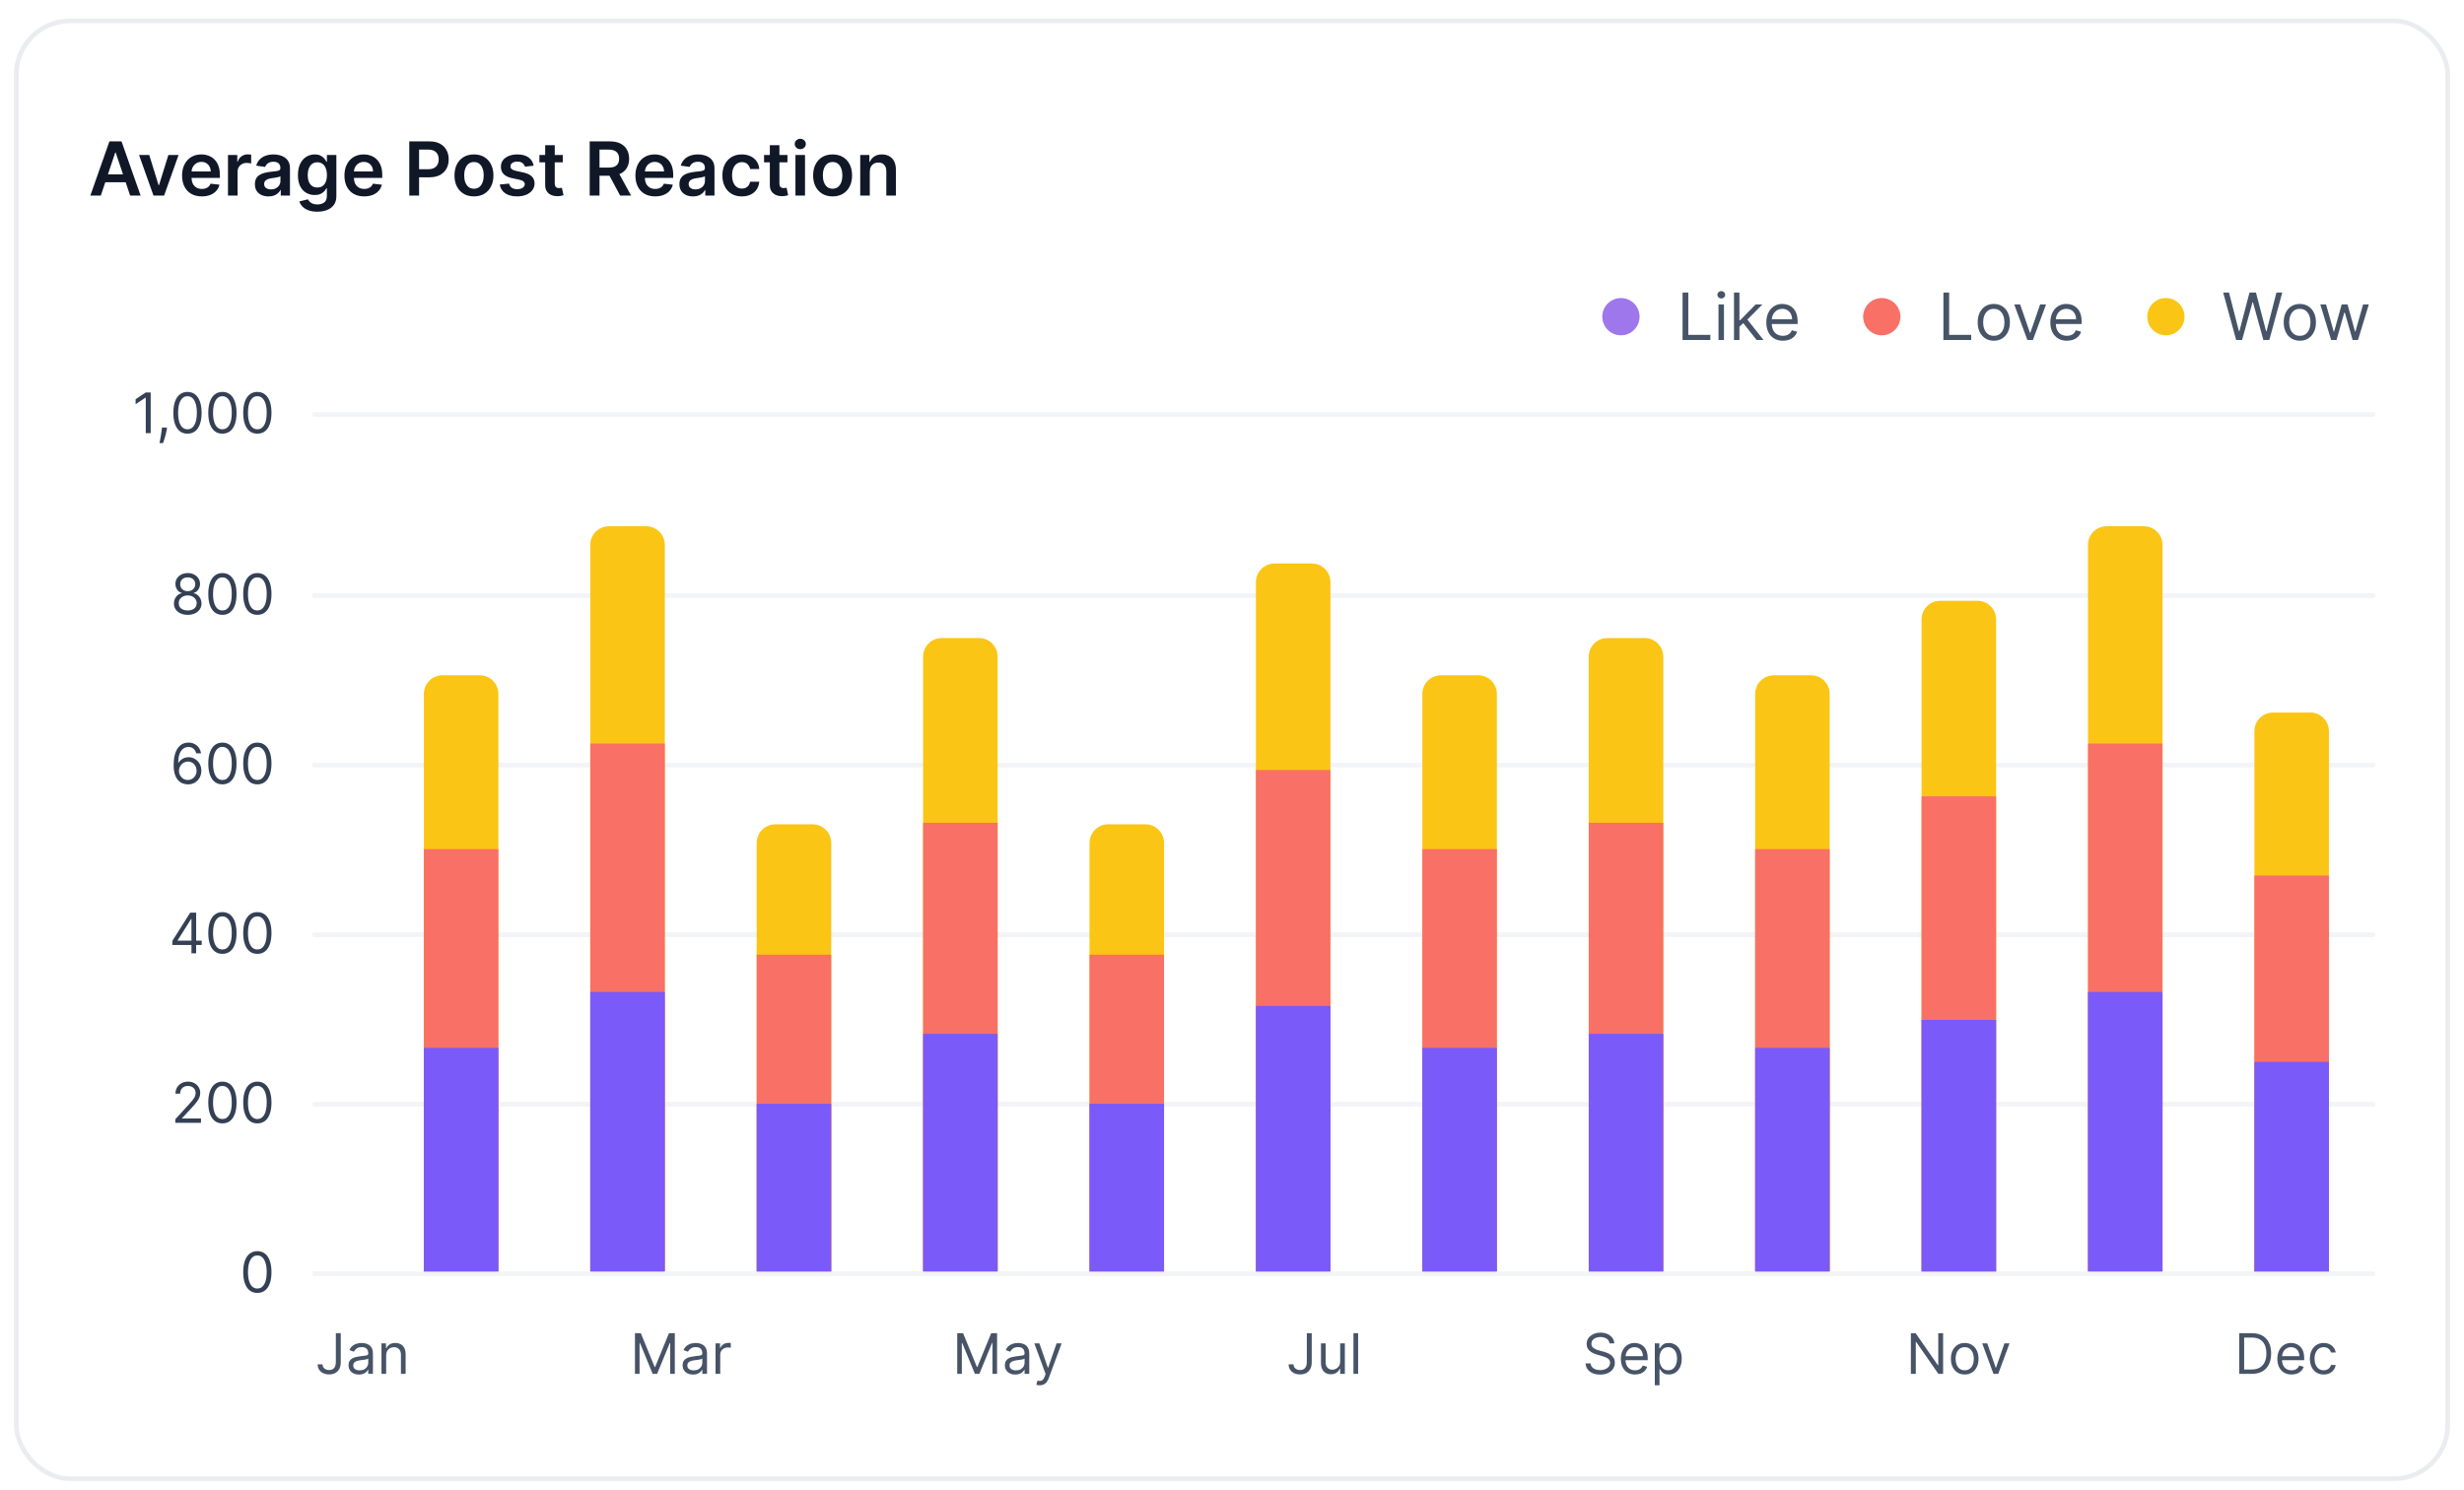 <svg width="529" height="320" viewBox="0 0 529 320" fill="none" xmlns="http://www.w3.org/2000/svg">
<g filter="url(#filter0_dd_6460_415567)">
<rect x="3" y="2" width="523" height="314" rx="12" fill="white"/>
<path d="M21.642 40H19.392L23.489 28.364H26.091L30.193 40H27.943L24.835 30.75H24.744L21.642 40ZM21.716 35.438H27.852V37.131H21.716V35.438ZM38.337 31.273L35.229 40H32.956L29.848 31.273H32.041L34.047 37.756H34.138L36.149 31.273H38.337ZM43.327 40.17C42.452 40.17 41.696 39.989 41.06 39.625C40.427 39.258 39.94 38.739 39.599 38.068C39.258 37.394 39.088 36.6 39.088 35.688C39.088 34.79 39.258 34.002 39.599 33.324C39.944 32.642 40.425 32.112 41.043 31.733C41.66 31.35 42.385 31.159 43.219 31.159C43.757 31.159 44.264 31.246 44.742 31.421C45.222 31.591 45.647 31.856 46.014 32.216C46.385 32.576 46.677 33.034 46.889 33.591C47.101 34.144 47.207 34.803 47.207 35.568V36.199H40.054V34.812H45.236C45.232 34.419 45.147 34.068 44.98 33.761C44.813 33.451 44.581 33.206 44.281 33.028C43.986 32.85 43.641 32.761 43.247 32.761C42.827 32.761 42.457 32.864 42.139 33.068C41.821 33.269 41.573 33.534 41.395 33.864C41.221 34.189 41.132 34.547 41.128 34.938V36.148C41.128 36.655 41.221 37.091 41.406 37.455C41.592 37.814 41.851 38.091 42.185 38.284C42.518 38.474 42.908 38.568 43.355 38.568C43.654 38.568 43.925 38.526 44.168 38.443C44.41 38.356 44.62 38.229 44.798 38.062C44.976 37.896 45.111 37.689 45.202 37.443L47.122 37.659C47.001 38.167 46.77 38.61 46.429 38.989C46.092 39.364 45.66 39.655 45.133 39.864C44.607 40.068 44.005 40.17 43.327 40.17ZM48.947 40V31.273H50.942V32.727H51.033C51.192 32.224 51.465 31.835 51.851 31.562C52.241 31.286 52.686 31.148 53.186 31.148C53.3 31.148 53.427 31.153 53.567 31.165C53.711 31.172 53.83 31.186 53.925 31.204V33.097C53.838 33.066 53.699 33.04 53.51 33.017C53.324 32.99 53.144 32.977 52.97 32.977C52.595 32.977 52.258 33.059 51.959 33.222C51.663 33.381 51.43 33.602 51.26 33.886C51.09 34.17 51.004 34.498 51.004 34.869V40H48.947ZM57.646 40.176C57.093 40.176 56.595 40.078 56.152 39.881C55.713 39.68 55.364 39.385 55.106 38.994C54.853 38.604 54.726 38.123 54.726 37.551C54.726 37.059 54.817 36.651 54.999 36.33C55.18 36.008 55.428 35.75 55.743 35.557C56.057 35.364 56.411 35.218 56.805 35.119C57.203 35.017 57.614 34.943 58.038 34.898C58.55 34.845 58.965 34.797 59.283 34.756C59.601 34.71 59.832 34.642 59.976 34.551C60.124 34.456 60.197 34.311 60.197 34.114V34.08C60.197 33.651 60.071 33.32 59.817 33.085C59.563 32.85 59.197 32.733 58.72 32.733C58.216 32.733 57.817 32.843 57.521 33.062C57.23 33.282 57.033 33.542 56.93 33.841L55.01 33.568C55.161 33.038 55.411 32.595 55.76 32.239C56.108 31.879 56.535 31.61 57.038 31.432C57.542 31.25 58.099 31.159 58.709 31.159C59.129 31.159 59.548 31.208 59.965 31.307C60.381 31.405 60.762 31.568 61.106 31.796C61.451 32.019 61.728 32.324 61.936 32.71C62.148 33.097 62.254 33.58 62.254 34.159V40H60.277V38.801H60.209C60.084 39.044 59.908 39.271 59.68 39.483C59.457 39.691 59.175 39.86 58.834 39.989C58.497 40.114 58.101 40.176 57.646 40.176ZM58.18 38.665C58.593 38.665 58.951 38.583 59.254 38.42C59.557 38.254 59.79 38.034 59.953 37.761C60.12 37.489 60.203 37.191 60.203 36.869V35.841C60.139 35.894 60.029 35.943 59.874 35.989C59.722 36.034 59.552 36.074 59.362 36.108C59.173 36.142 58.985 36.172 58.8 36.199C58.614 36.225 58.453 36.248 58.317 36.267C58.01 36.309 57.735 36.377 57.493 36.472C57.251 36.566 57.059 36.699 56.919 36.869C56.779 37.036 56.709 37.252 56.709 37.517C56.709 37.896 56.847 38.182 57.124 38.375C57.4 38.568 57.752 38.665 58.18 38.665ZM68.118 43.455C67.379 43.455 66.745 43.354 66.215 43.153C65.684 42.956 65.258 42.691 64.936 42.358C64.614 42.025 64.391 41.655 64.266 41.25L66.118 40.801C66.201 40.972 66.322 41.14 66.481 41.307C66.641 41.477 66.855 41.617 67.124 41.727C67.396 41.841 67.739 41.898 68.152 41.898C68.735 41.898 69.218 41.756 69.601 41.472C69.983 41.191 70.175 40.729 70.175 40.085V38.432H70.072C69.966 38.644 69.811 38.862 69.606 39.085C69.406 39.309 69.139 39.496 68.805 39.648C68.476 39.799 68.061 39.875 67.561 39.875C66.891 39.875 66.283 39.718 65.737 39.403C65.195 39.085 64.764 38.612 64.442 37.983C64.124 37.35 63.965 36.559 63.965 35.608C63.965 34.65 64.124 33.841 64.442 33.182C64.764 32.519 65.197 32.017 65.743 31.676C66.288 31.331 66.896 31.159 67.567 31.159C68.078 31.159 68.499 31.246 68.828 31.421C69.162 31.591 69.427 31.797 69.624 32.04C69.82 32.278 69.97 32.504 70.072 32.716H70.186V31.273H72.215V40.142C72.215 40.888 72.037 41.506 71.68 41.994C71.324 42.483 70.838 42.849 70.22 43.091C69.603 43.333 68.902 43.455 68.118 43.455ZM68.135 38.261C68.57 38.261 68.942 38.155 69.249 37.943C69.555 37.731 69.788 37.426 69.947 37.028C70.106 36.631 70.186 36.153 70.186 35.597C70.186 35.047 70.106 34.566 69.947 34.153C69.792 33.74 69.561 33.42 69.254 33.193C68.951 32.962 68.578 32.847 68.135 32.847C67.677 32.847 67.294 32.966 66.987 33.205C66.68 33.443 66.449 33.771 66.294 34.188C66.139 34.6 66.061 35.07 66.061 35.597C66.061 36.131 66.139 36.599 66.294 37C66.453 37.398 66.686 37.708 66.993 37.932C67.303 38.151 67.684 38.261 68.135 38.261ZM78.186 40.17C77.311 40.17 76.555 39.989 75.919 39.625C75.287 39.258 74.8 38.739 74.459 38.068C74.118 37.394 73.947 36.6 73.947 35.688C73.947 34.79 74.118 34.002 74.459 33.324C74.803 32.642 75.285 32.112 75.902 31.733C76.519 31.35 77.245 31.159 78.078 31.159C78.616 31.159 79.124 31.246 79.601 31.421C80.082 31.591 80.506 31.856 80.874 32.216C81.245 32.576 81.537 33.034 81.749 33.591C81.961 34.144 82.067 34.803 82.067 35.568V36.199H74.913V34.812H80.095C80.091 34.419 80.006 34.068 79.84 33.761C79.673 33.451 79.44 33.206 79.141 33.028C78.845 32.85 78.501 32.761 78.106 32.761C77.686 32.761 77.317 32.864 76.999 33.068C76.68 33.269 76.432 33.534 76.254 33.864C76.08 34.189 75.991 34.547 75.987 34.938V36.148C75.987 36.655 76.08 37.091 76.266 37.455C76.451 37.814 76.711 38.091 77.044 38.284C77.377 38.474 77.767 38.568 78.215 38.568C78.514 38.568 78.785 38.526 79.027 38.443C79.269 38.356 79.48 38.229 79.658 38.062C79.836 37.896 79.97 37.689 80.061 37.443L81.981 37.659C81.86 38.167 81.629 38.61 81.288 38.989C80.951 39.364 80.519 39.655 79.993 39.864C79.466 40.068 78.864 40.17 78.186 40.17ZM87.867 40V28.364H92.23C93.124 28.364 93.874 28.53 94.48 28.864C95.09 29.197 95.55 29.655 95.861 30.239C96.175 30.818 96.332 31.477 96.332 32.216C96.332 32.962 96.175 33.625 95.861 34.205C95.546 34.784 95.082 35.24 94.469 35.574C93.855 35.903 93.099 36.068 92.202 36.068H89.31V34.335H91.918C92.44 34.335 92.868 34.244 93.202 34.062C93.535 33.881 93.781 33.631 93.94 33.312C94.103 32.994 94.185 32.629 94.185 32.216C94.185 31.803 94.103 31.439 93.94 31.125C93.781 30.811 93.533 30.566 93.196 30.392C92.863 30.214 92.433 30.125 91.906 30.125H89.974V40H87.867ZM101.754 40.17C100.902 40.17 100.163 39.983 99.538 39.608C98.913 39.233 98.428 38.708 98.084 38.034C97.743 37.36 97.572 36.572 97.572 35.67C97.572 34.769 97.743 33.979 98.084 33.301C98.428 32.623 98.913 32.097 99.538 31.722C100.163 31.347 100.902 31.159 101.754 31.159C102.607 31.159 103.345 31.347 103.97 31.722C104.595 32.097 105.078 32.623 105.419 33.301C105.764 33.979 105.936 34.769 105.936 35.67C105.936 36.572 105.764 37.36 105.419 38.034C105.078 38.708 104.595 39.233 103.97 39.608C103.345 39.983 102.607 40.17 101.754 40.17ZM101.766 38.523C102.228 38.523 102.614 38.396 102.925 38.142C103.235 37.885 103.466 37.54 103.618 37.108C103.773 36.676 103.851 36.195 103.851 35.665C103.851 35.131 103.773 34.648 103.618 34.216C103.466 33.78 103.235 33.434 102.925 33.176C102.614 32.919 102.228 32.79 101.766 32.79C101.292 32.79 100.898 32.919 100.584 33.176C100.273 33.434 100.04 33.78 99.885 34.216C99.733 34.648 99.658 35.131 99.658 35.665C99.658 36.195 99.733 36.676 99.885 37.108C100.04 37.54 100.273 37.885 100.584 38.142C100.898 38.396 101.292 38.523 101.766 38.523ZM114.58 33.58L112.705 33.784C112.652 33.595 112.559 33.417 112.426 33.25C112.297 33.083 112.123 32.949 111.903 32.847C111.684 32.744 111.415 32.693 111.097 32.693C110.669 32.693 110.309 32.786 110.017 32.972C109.729 33.157 109.587 33.398 109.591 33.693C109.587 33.947 109.68 34.153 109.869 34.312C110.063 34.472 110.381 34.602 110.824 34.705L112.312 35.023C113.138 35.201 113.752 35.483 114.153 35.869C114.559 36.256 114.763 36.761 114.767 37.386C114.763 37.936 114.602 38.42 114.284 38.841C113.97 39.258 113.532 39.583 112.972 39.818C112.411 40.053 111.767 40.17 111.04 40.17C109.972 40.17 109.112 39.947 108.46 39.5C107.809 39.049 107.42 38.422 107.295 37.619L109.301 37.426C109.392 37.82 109.585 38.117 109.881 38.318C110.176 38.519 110.561 38.619 111.034 38.619C111.523 38.619 111.915 38.519 112.21 38.318C112.509 38.117 112.659 37.869 112.659 37.574C112.659 37.324 112.563 37.117 112.369 36.955C112.18 36.792 111.884 36.667 111.483 36.58L109.994 36.267C109.157 36.093 108.538 35.799 108.136 35.386C107.735 34.97 107.536 34.443 107.54 33.807C107.536 33.269 107.682 32.803 107.977 32.409C108.277 32.011 108.691 31.704 109.222 31.489C109.756 31.269 110.371 31.159 111.068 31.159C112.091 31.159 112.896 31.377 113.483 31.812C114.074 32.248 114.439 32.837 114.58 33.58ZM120.821 31.273V32.864H115.804V31.273H120.821ZM117.043 29.182H119.099V37.375C119.099 37.651 119.141 37.864 119.224 38.011C119.312 38.155 119.425 38.254 119.565 38.307C119.705 38.36 119.861 38.386 120.031 38.386C120.16 38.386 120.277 38.377 120.384 38.358C120.493 38.339 120.577 38.322 120.634 38.307L120.98 39.915C120.87 39.953 120.713 39.994 120.509 40.04C120.308 40.085 120.062 40.112 119.77 40.119C119.255 40.135 118.791 40.057 118.378 39.886C117.965 39.712 117.637 39.443 117.395 39.08C117.156 38.716 117.039 38.261 117.043 37.716V29.182ZM126.601 40V28.364H130.964C131.858 28.364 132.608 28.519 133.214 28.829C133.824 29.14 134.285 29.576 134.595 30.136C134.91 30.693 135.067 31.343 135.067 32.085C135.067 32.831 134.908 33.479 134.589 34.028C134.275 34.574 133.811 34.996 133.197 35.295C132.584 35.591 131.83 35.739 130.936 35.739H127.828V33.989H130.652C131.175 33.989 131.603 33.917 131.936 33.773C132.269 33.625 132.516 33.411 132.675 33.131C132.838 32.847 132.919 32.498 132.919 32.085C132.919 31.672 132.838 31.32 132.675 31.028C132.512 30.733 132.264 30.509 131.93 30.358C131.597 30.203 131.167 30.125 130.641 30.125H128.709V40H126.601ZM132.612 34.727L135.493 40H133.141L130.311 34.727H132.612ZM140.655 40.17C139.78 40.17 139.024 39.989 138.388 39.625C137.755 39.258 137.268 38.739 136.928 38.068C136.587 37.394 136.416 36.6 136.416 35.688C136.416 34.79 136.587 34.002 136.928 33.324C137.272 32.642 137.753 32.112 138.371 31.733C138.988 31.35 139.714 31.159 140.547 31.159C141.085 31.159 141.592 31.246 142.07 31.421C142.551 31.591 142.975 31.856 143.342 32.216C143.714 32.576 144.005 33.034 144.217 33.591C144.429 34.144 144.536 34.803 144.536 35.568V36.199H137.382V34.812H142.564C142.56 34.419 142.475 34.068 142.308 33.761C142.142 33.451 141.909 33.206 141.609 33.028C141.314 32.85 140.969 32.761 140.575 32.761C140.155 32.761 139.786 32.864 139.467 33.068C139.149 33.269 138.901 33.534 138.723 33.864C138.549 34.189 138.46 34.547 138.456 34.938V36.148C138.456 36.655 138.549 37.091 138.734 37.455C138.92 37.814 139.179 38.091 139.513 38.284C139.846 38.474 140.236 38.568 140.683 38.568C140.982 38.568 141.253 38.526 141.496 38.443C141.738 38.356 141.948 38.229 142.126 38.062C142.304 37.896 142.439 37.689 142.53 37.443L144.45 37.659C144.329 38.167 144.098 38.61 143.757 38.989C143.42 39.364 142.988 39.655 142.462 39.864C141.935 40.068 141.333 40.17 140.655 40.17ZM148.787 40.176C148.234 40.176 147.736 40.078 147.293 39.881C146.853 39.68 146.505 39.385 146.247 38.994C145.993 38.604 145.866 38.123 145.866 37.551C145.866 37.059 145.957 36.651 146.139 36.33C146.321 36.008 146.569 35.75 146.884 35.557C147.198 35.364 147.552 35.218 147.946 35.119C148.344 35.017 148.755 34.943 149.179 34.898C149.69 34.845 150.105 34.797 150.423 34.756C150.741 34.71 150.973 34.642 151.116 34.551C151.264 34.456 151.338 34.311 151.338 34.114V34.08C151.338 33.651 151.211 33.32 150.957 33.085C150.704 32.85 150.338 32.733 149.861 32.733C149.357 32.733 148.957 32.843 148.662 33.062C148.37 33.282 148.173 33.542 148.071 33.841L146.151 33.568C146.302 33.038 146.552 32.595 146.901 32.239C147.249 31.879 147.675 31.61 148.179 31.432C148.683 31.25 149.24 31.159 149.849 31.159C150.27 31.159 150.688 31.208 151.105 31.307C151.522 31.405 151.902 31.568 152.247 31.796C152.592 32.019 152.868 32.324 153.077 32.71C153.289 33.097 153.395 33.58 153.395 34.159V40H151.418V38.801H151.349C151.224 39.044 151.048 39.271 150.821 39.483C150.598 39.691 150.315 39.86 149.974 39.989C149.637 40.114 149.241 40.176 148.787 40.176ZM149.321 38.665C149.734 38.665 150.092 38.583 150.395 38.42C150.698 38.254 150.931 38.034 151.094 37.761C151.26 37.489 151.344 37.191 151.344 36.869V35.841C151.279 35.894 151.17 35.943 151.014 35.989C150.863 36.034 150.692 36.074 150.503 36.108C150.313 36.142 150.126 36.172 149.94 36.199C149.755 36.225 149.594 36.248 149.457 36.267C149.151 36.309 148.876 36.377 148.634 36.472C148.391 36.566 148.2 36.699 148.06 36.869C147.92 37.036 147.849 37.252 147.849 37.517C147.849 37.896 147.988 38.182 148.264 38.375C148.541 38.568 148.893 38.665 149.321 38.665ZM159.27 40.17C158.399 40.17 157.651 39.979 157.026 39.597C156.404 39.214 155.925 38.686 155.588 38.011C155.255 37.333 155.088 36.553 155.088 35.67C155.088 34.784 155.259 34.002 155.599 33.324C155.94 32.642 156.421 32.112 157.043 31.733C157.668 31.35 158.406 31.159 159.259 31.159C159.967 31.159 160.594 31.29 161.139 31.551C161.688 31.809 162.126 32.174 162.452 32.648C162.777 33.117 162.963 33.667 163.009 34.295H161.043C160.963 33.875 160.774 33.525 160.474 33.244C160.179 32.96 159.783 32.818 159.287 32.818C158.866 32.818 158.497 32.932 158.179 33.159C157.861 33.383 157.613 33.705 157.435 34.125C157.26 34.545 157.173 35.049 157.173 35.636C157.173 36.231 157.26 36.742 157.435 37.17C157.609 37.595 157.853 37.922 158.168 38.153C158.486 38.381 158.859 38.494 159.287 38.494C159.59 38.494 159.861 38.438 160.099 38.324C160.342 38.206 160.545 38.038 160.707 37.818C160.87 37.599 160.982 37.331 161.043 37.017H163.009C162.959 37.635 162.777 38.182 162.463 38.659C162.149 39.133 161.721 39.504 161.179 39.773C160.637 40.038 160.001 40.17 159.27 40.17ZM169.055 31.273V32.864H164.038V31.273H169.055ZM165.277 29.182H167.334V37.375C167.334 37.651 167.375 37.864 167.459 38.011C167.546 38.155 167.66 38.254 167.8 38.307C167.94 38.36 168.095 38.386 168.266 38.386C168.394 38.386 168.512 38.377 168.618 38.358C168.728 38.339 168.811 38.322 168.868 38.307L169.214 39.915C169.105 39.953 168.947 39.994 168.743 40.04C168.542 40.085 168.296 40.112 168.004 40.119C167.489 40.135 167.025 40.057 166.612 39.886C166.199 39.712 165.872 39.443 165.629 39.08C165.391 38.716 165.273 38.261 165.277 37.716V29.182ZM170.776 40V31.273H172.832V40H170.776ZM171.81 30.034C171.484 30.034 171.204 29.926 170.969 29.71C170.734 29.491 170.616 29.227 170.616 28.921C170.616 28.61 170.734 28.347 170.969 28.131C171.204 27.911 171.484 27.801 171.81 27.801C172.139 27.801 172.42 27.911 172.651 28.131C172.885 28.347 173.003 28.61 173.003 28.921C173.003 29.227 172.885 29.491 172.651 29.71C172.42 29.926 172.139 30.034 171.81 30.034ZM178.754 40.17C177.902 40.17 177.163 39.983 176.538 39.608C175.913 39.233 175.429 38.708 175.084 38.034C174.743 37.36 174.572 36.572 174.572 35.67C174.572 34.769 174.743 33.979 175.084 33.301C175.429 32.623 175.913 32.097 176.538 31.722C177.163 31.347 177.902 31.159 178.754 31.159C179.607 31.159 180.345 31.347 180.97 31.722C181.595 32.097 182.078 32.623 182.419 33.301C182.764 33.979 182.936 34.769 182.936 35.67C182.936 36.572 182.764 37.36 182.419 38.034C182.078 38.708 181.595 39.233 180.97 39.608C180.345 39.983 179.607 40.17 178.754 40.17ZM178.766 38.523C179.228 38.523 179.614 38.396 179.925 38.142C180.235 37.885 180.466 37.54 180.618 37.108C180.773 36.676 180.851 36.195 180.851 35.665C180.851 35.131 180.773 34.648 180.618 34.216C180.466 33.78 180.235 33.434 179.925 33.176C179.614 32.919 179.228 32.79 178.766 32.79C178.292 32.79 177.898 32.919 177.584 33.176C177.273 33.434 177.04 33.78 176.885 34.216C176.733 34.648 176.658 35.131 176.658 35.665C176.658 36.195 176.733 36.676 176.885 37.108C177.04 37.54 177.273 37.885 177.584 38.142C177.898 38.396 178.292 38.523 178.766 38.523ZM186.739 34.886V40H184.682V31.273H186.648V32.756H186.75C186.951 32.267 187.271 31.879 187.71 31.591C188.153 31.303 188.701 31.159 189.352 31.159C189.955 31.159 190.479 31.288 190.926 31.546C191.377 31.803 191.725 32.176 191.972 32.665C192.222 33.153 192.345 33.746 192.341 34.443V40H190.284V34.761C190.284 34.178 190.133 33.722 189.83 33.392C189.53 33.062 189.116 32.898 188.585 32.898C188.225 32.898 187.905 32.977 187.625 33.136C187.348 33.292 187.131 33.517 186.972 33.812C186.816 34.108 186.739 34.466 186.739 34.886Z" fill="#101828"/>
<circle cx="348" cy="66" r="4" fill="#9E77ED"/>
<path d="M361.233 71V60.818H362.466V69.906H367.199V71H361.233ZM368.949 71V63.364H370.122V71H368.949ZM369.545 62.091C369.317 62.091 369.12 62.013 368.954 61.857C368.791 61.702 368.71 61.514 368.71 61.295C368.71 61.077 368.791 60.889 368.954 60.734C369.12 60.578 369.317 60.5 369.545 60.5C369.774 60.5 369.97 60.578 370.132 60.734C370.298 60.889 370.381 61.077 370.381 61.295C370.381 61.514 370.298 61.702 370.132 61.857C369.97 62.013 369.774 62.091 369.545 62.091ZM373.365 68.216L373.345 66.764H373.584L376.925 63.364H378.376L374.817 66.963H374.717L373.365 68.216ZM372.271 71V60.818H373.444V71H372.271ZM377.123 71L374.14 67.222L374.976 66.406L378.615 71H377.123ZM382.774 71.159C382.038 71.159 381.403 70.997 380.869 70.672C380.339 70.344 379.93 69.886 379.642 69.3C379.356 68.71 379.214 68.024 379.214 67.242C379.214 66.459 379.356 65.77 379.642 65.173C379.93 64.573 380.331 64.106 380.845 63.771C381.362 63.433 381.965 63.264 382.654 63.264C383.052 63.264 383.445 63.331 383.833 63.463C384.22 63.596 384.573 63.811 384.892 64.109C385.21 64.404 385.463 64.796 385.652 65.283C385.841 65.77 385.936 66.37 385.936 67.082V67.579H380.049V66.565H384.742C384.742 66.135 384.656 65.75 384.484 65.412C384.315 65.074 384.073 64.807 383.758 64.612C383.446 64.416 383.079 64.318 382.654 64.318C382.187 64.318 381.783 64.434 381.441 64.666C381.103 64.895 380.843 65.193 380.661 65.561C380.478 65.929 380.387 66.323 380.387 66.744V67.421C380.387 67.997 380.487 68.486 380.686 68.887C380.888 69.285 381.168 69.588 381.526 69.797C381.884 70.002 382.3 70.105 382.774 70.105C383.082 70.105 383.36 70.062 383.609 69.976C383.861 69.886 384.078 69.754 384.26 69.578C384.442 69.399 384.583 69.177 384.683 68.912L385.816 69.23C385.697 69.615 385.496 69.953 385.215 70.244C384.933 70.533 384.585 70.758 384.171 70.921C383.756 71.079 383.291 71.159 382.774 71.159Z" fill="#475467"/>
<circle cx="404" cy="66" r="4" fill="#F97066"/>
<path d="M417.233 71V60.818H418.466V69.906H423.199V71H417.233ZM428.051 71.159C427.362 71.159 426.757 70.995 426.237 70.667C425.719 70.339 425.315 69.88 425.023 69.29C424.735 68.7 424.591 68.01 424.591 67.222C424.591 66.426 424.735 65.732 425.023 65.138C425.315 64.545 425.719 64.085 426.237 63.756C426.757 63.428 427.362 63.264 428.051 63.264C428.741 63.264 429.344 63.428 429.861 63.756C430.381 64.085 430.786 64.545 431.074 65.138C431.366 65.732 431.511 66.426 431.511 67.222C431.511 68.01 431.366 68.7 431.074 69.29C430.786 69.88 430.381 70.339 429.861 70.667C429.344 70.995 428.741 71.159 428.051 71.159ZM428.051 70.105C428.575 70.105 429.006 69.971 429.344 69.702C429.682 69.434 429.932 69.081 430.094 68.644C430.257 68.206 430.338 67.732 430.338 67.222C430.338 66.711 430.257 66.236 430.094 65.795C429.932 65.354 429.682 64.998 429.344 64.726C429.006 64.454 428.575 64.318 428.051 64.318C427.527 64.318 427.097 64.454 426.759 64.726C426.42 64.998 426.17 65.354 426.008 65.795C425.845 66.236 425.764 66.711 425.764 67.222C425.764 67.732 425.845 68.206 426.008 68.644C426.17 69.081 426.42 69.434 426.759 69.702C427.097 69.971 427.527 70.105 428.051 70.105ZM439.273 63.364L436.449 71H435.256L432.432 63.364H433.705L435.813 69.449H435.893L438.001 63.364H439.273ZM443.75 71.159C443.014 71.159 442.38 70.997 441.846 70.672C441.316 70.344 440.906 69.886 440.618 69.3C440.333 68.71 440.191 68.024 440.191 67.242C440.191 66.459 440.333 65.77 440.618 65.173C440.906 64.573 441.307 64.106 441.821 63.771C442.338 63.433 442.941 63.264 443.631 63.264C444.029 63.264 444.421 63.331 444.809 63.463C445.197 63.596 445.55 63.811 445.868 64.109C446.186 64.404 446.44 64.796 446.629 65.283C446.818 65.77 446.912 66.37 446.912 67.082V67.579H441.026V66.565H445.719C445.719 66.135 445.633 65.75 445.46 65.412C445.291 65.074 445.049 64.807 444.735 64.612C444.423 64.416 444.055 64.318 443.631 64.318C443.164 64.318 442.759 64.434 442.418 64.666C442.08 64.895 441.82 65.193 441.637 65.561C441.455 65.929 441.364 66.323 441.364 66.744V67.421C441.364 67.997 441.463 68.486 441.662 68.887C441.864 69.285 442.144 69.588 442.502 69.797C442.86 70.002 443.276 70.105 443.75 70.105C444.058 70.105 444.337 70.062 444.585 69.976C444.837 69.886 445.054 69.754 445.237 69.578C445.419 69.399 445.56 69.177 445.659 68.912L446.793 69.23C446.673 69.615 446.473 69.953 446.191 70.244C445.91 70.533 445.561 70.758 445.147 70.921C444.733 71.079 444.267 71.159 443.75 71.159Z" fill="#475467"/>
<circle cx="465" cy="66" r="4" fill="#FAC515"/>
<path d="M480.082 71L477.298 60.818H478.551L480.679 69.111H480.778L482.946 60.818H484.338L486.506 69.111H486.605L488.733 60.818H489.986L487.202 71H485.929L483.682 62.886H483.602L481.355 71H480.082ZM493.754 71.159C493.065 71.159 492.46 70.995 491.94 70.667C491.423 70.339 491.018 69.88 490.727 69.29C490.438 68.7 490.294 68.01 490.294 67.222C490.294 66.426 490.438 65.732 490.727 65.138C491.018 64.545 491.423 64.085 491.94 63.756C492.46 63.428 493.065 63.264 493.754 63.264C494.444 63.264 495.047 63.428 495.564 63.756C496.084 64.085 496.489 64.545 496.777 65.138C497.069 65.732 497.214 66.426 497.214 67.222C497.214 68.01 497.069 68.7 496.777 69.29C496.489 69.88 496.084 70.339 495.564 70.667C495.047 70.995 494.444 71.159 493.754 71.159ZM493.754 70.105C494.278 70.105 494.709 69.971 495.047 69.702C495.385 69.434 495.635 69.081 495.798 68.644C495.96 68.206 496.041 67.732 496.041 67.222C496.041 66.711 495.96 66.236 495.798 65.795C495.635 65.354 495.385 64.998 495.047 64.726C494.709 64.454 494.278 64.318 493.754 64.318C493.231 64.318 492.8 64.454 492.462 64.726C492.124 64.998 491.873 65.354 491.711 65.795C491.549 66.236 491.467 66.711 491.467 67.222C491.467 67.732 491.549 68.206 491.711 68.644C491.873 69.081 492.124 69.434 492.462 69.702C492.8 69.971 493.231 70.105 493.754 70.105ZM500.476 71L498.149 63.364H499.382L501.033 69.21H501.112L502.743 63.364H503.996L505.607 69.19H505.686L507.337 63.364H508.57L506.243 71H505.089L503.419 65.133H503.3L501.629 71H500.476Z" fill="#475467"/>
<path d="M32.35 82.273V91H31.294V83.381H31.242L29.112 84.796V83.722L31.294 82.273H32.35ZM35.862 89.807L35.794 90.267C35.745 90.591 35.672 90.938 35.572 91.307C35.475 91.676 35.375 92.024 35.27 92.351C35.164 92.678 35.078 92.938 35.01 93.131H34.242C34.279 92.949 34.328 92.709 34.387 92.41C34.447 92.112 34.507 91.778 34.566 91.409C34.629 91.043 34.68 90.668 34.72 90.284L34.771 89.807H35.862ZM40.25 91.119C39.608 91.119 39.061 90.945 38.609 90.595C38.158 90.243 37.812 89.733 37.574 89.065C37.335 88.395 37.216 87.585 37.216 86.636C37.216 85.693 37.335 84.888 37.574 84.22C37.815 83.55 38.162 83.038 38.614 82.686C39.068 82.331 39.614 82.153 40.25 82.153C40.886 82.153 41.43 82.331 41.882 82.686C42.337 83.038 42.683 83.55 42.922 84.22C43.163 84.888 43.284 85.693 43.284 86.636C43.284 87.585 43.165 88.395 42.926 89.065C42.688 89.733 42.342 90.243 41.891 90.595C41.439 90.945 40.892 91.119 40.25 91.119ZM40.25 90.182C40.886 90.182 41.381 89.875 41.733 89.261C42.085 88.648 42.261 87.773 42.261 86.636C42.261 85.881 42.18 85.237 42.019 84.706C41.859 84.175 41.629 83.77 41.328 83.492C41.03 83.213 40.67 83.074 40.25 83.074C39.619 83.074 39.126 83.385 38.771 84.007C38.416 84.626 38.239 85.503 38.239 86.636C38.239 87.392 38.318 88.034 38.477 88.562C38.636 89.091 38.865 89.493 39.163 89.769C39.465 90.044 39.827 90.182 40.25 90.182ZM47.75 91.119C47.108 91.119 46.561 90.945 46.109 90.595C45.658 90.243 45.312 89.733 45.074 89.065C44.835 88.395 44.716 87.585 44.716 86.636C44.716 85.693 44.835 84.888 45.074 84.22C45.315 83.55 45.662 83.038 46.114 82.686C46.568 82.331 47.114 82.153 47.75 82.153C48.386 82.153 48.93 82.331 49.382 82.686C49.837 83.038 50.183 83.55 50.422 84.22C50.663 84.888 50.784 85.693 50.784 86.636C50.784 87.585 50.665 88.395 50.426 89.065C50.188 89.733 49.842 90.243 49.391 90.595C48.939 90.945 48.392 91.119 47.75 91.119ZM47.75 90.182C48.386 90.182 48.881 89.875 49.233 89.261C49.585 88.648 49.761 87.773 49.761 86.636C49.761 85.881 49.68 85.237 49.519 84.706C49.359 84.175 49.129 83.77 48.828 83.492C48.53 83.213 48.17 83.074 47.75 83.074C47.119 83.074 46.626 83.385 46.271 84.007C45.916 84.626 45.739 85.503 45.739 86.636C45.739 87.392 45.818 88.034 45.977 88.562C46.136 89.091 46.365 89.493 46.663 89.769C46.965 90.044 47.327 90.182 47.75 90.182ZM55.25 91.119C54.608 91.119 54.061 90.945 53.609 90.595C53.158 90.243 52.812 89.733 52.574 89.065C52.335 88.395 52.216 87.585 52.216 86.636C52.216 85.693 52.335 84.888 52.574 84.22C52.815 83.55 53.162 83.038 53.614 82.686C54.068 82.331 54.614 82.153 55.25 82.153C55.886 82.153 56.43 82.331 56.882 82.686C57.337 83.038 57.683 83.55 57.922 84.22C58.163 84.888 58.284 85.693 58.284 86.636C58.284 87.585 58.165 88.395 57.926 89.065C57.688 89.733 57.342 90.243 56.891 90.595C56.439 90.945 55.892 91.119 55.25 91.119ZM55.25 90.182C55.886 90.182 56.381 89.875 56.733 89.261C57.085 88.648 57.261 87.773 57.261 86.636C57.261 85.881 57.18 85.237 57.019 84.706C56.859 84.175 56.629 83.77 56.328 83.492C56.03 83.213 55.67 83.074 55.25 83.074C54.619 83.074 54.126 83.385 53.771 84.007C53.416 84.626 53.239 85.503 53.239 86.636C53.239 87.392 53.318 88.034 53.477 88.562C53.636 89.091 53.865 89.493 54.163 89.769C54.465 90.044 54.827 90.182 55.25 90.182Z" fill="#344054"/>
<line x1="67.5" y1="87" x2="509.5" y2="87" stroke="#F2F4F7" stroke-linecap="round"/>
<path d="M40.304 130.02C39.719 130.02 39.202 129.916 38.753 129.709C38.307 129.498 37.959 129.21 37.709 128.844C37.459 128.474 37.336 128.054 37.338 127.582C37.336 127.213 37.408 126.872 37.556 126.559C37.703 126.244 37.905 125.981 38.161 125.771C38.419 125.558 38.708 125.423 39.026 125.366V125.315C38.608 125.207 38.276 124.973 38.029 124.612C37.782 124.248 37.659 123.835 37.662 123.372C37.659 122.929 37.772 122.532 37.999 122.183C38.226 121.834 38.539 121.558 38.936 121.356C39.337 121.155 39.793 121.054 40.304 121.054C40.81 121.054 41.262 121.155 41.659 121.356C42.057 121.558 42.37 121.834 42.597 122.183C42.827 122.532 42.944 122.929 42.946 123.372C42.944 123.835 42.817 124.248 42.567 124.612C42.32 124.973 41.992 125.207 41.583 125.315V125.366C41.898 125.423 42.182 125.558 42.435 125.771C42.688 125.981 42.89 126.244 43.04 126.559C43.191 126.872 43.267 127.213 43.27 127.582C43.267 128.054 43.14 128.474 42.887 128.844C42.637 129.21 42.289 129.498 41.843 129.709C41.4 129.916 40.887 130.02 40.304 130.02ZM40.304 129.082C40.699 129.082 41.04 129.018 41.327 128.89C41.614 128.763 41.836 128.582 41.992 128.349C42.148 128.116 42.228 127.844 42.23 127.531C42.228 127.202 42.142 126.91 41.975 126.657C41.807 126.405 41.578 126.206 41.289 126.061C41.002 125.916 40.674 125.844 40.304 125.844C39.932 125.844 39.6 125.916 39.307 126.061C39.017 126.206 38.789 126.405 38.621 126.657C38.456 126.91 38.375 127.202 38.378 127.531C38.375 127.844 38.451 128.116 38.604 128.349C38.76 128.582 38.983 128.763 39.273 128.89C39.563 129.018 39.907 129.082 40.304 129.082ZM40.304 124.94C40.617 124.94 40.894 124.878 41.135 124.753C41.38 124.628 41.571 124.453 41.711 124.229C41.85 124.004 41.921 123.741 41.924 123.44C41.921 123.145 41.851 122.888 41.715 122.669C41.578 122.447 41.39 122.277 41.148 122.157C40.907 122.035 40.625 121.974 40.304 121.974C39.978 121.974 39.692 122.035 39.448 122.157C39.203 122.277 39.015 122.447 38.881 122.669C38.748 122.888 38.682 123.145 38.685 123.44C38.682 123.741 38.749 124.004 38.885 124.229C39.025 124.453 39.216 124.628 39.461 124.753C39.705 124.878 39.986 124.94 40.304 124.94ZM47.75 130.02C47.108 130.02 46.561 129.845 46.109 129.496C45.658 129.143 45.312 128.633 45.074 127.966C44.835 127.295 44.716 126.486 44.716 125.537C44.716 124.594 44.835 123.788 45.074 123.121C45.315 122.45 45.662 121.939 46.114 121.586C46.568 121.231 47.114 121.054 47.75 121.054C48.386 121.054 48.93 121.231 49.382 121.586C49.837 121.939 50.183 122.45 50.422 123.121C50.663 123.788 50.784 124.594 50.784 125.537C50.784 126.486 50.665 127.295 50.426 127.966C50.188 128.633 49.842 129.143 49.391 129.496C48.939 129.845 48.392 130.02 47.75 130.02ZM47.75 129.082C48.386 129.082 48.881 128.775 49.233 128.162C49.585 127.548 49.761 126.673 49.761 125.537C49.761 124.781 49.68 124.138 49.519 123.606C49.359 123.075 49.129 122.67 48.828 122.392C48.53 122.113 48.17 121.974 47.75 121.974C47.119 121.974 46.626 122.285 46.271 122.907C45.916 123.527 45.739 124.403 45.739 125.537C45.739 126.292 45.818 126.934 45.977 127.463C46.136 127.991 46.365 128.393 46.663 128.669C46.965 128.944 47.327 129.082 47.75 129.082ZM55.25 130.02C54.608 130.02 54.061 129.845 53.609 129.496C53.158 129.143 52.812 128.633 52.574 127.966C52.335 127.295 52.216 126.486 52.216 125.537C52.216 124.594 52.335 123.788 52.574 123.121C52.815 122.45 53.162 121.939 53.614 121.586C54.068 121.231 54.614 121.054 55.25 121.054C55.886 121.054 56.43 121.231 56.882 121.586C57.337 121.939 57.683 122.45 57.922 123.121C58.163 123.788 58.284 124.594 58.284 125.537C58.284 126.486 58.165 127.295 57.926 127.966C57.688 128.633 57.342 129.143 56.891 129.496C56.439 129.845 55.892 130.02 55.25 130.02ZM55.25 129.082C55.886 129.082 56.381 128.775 56.733 128.162C57.085 127.548 57.261 126.673 57.261 125.537C57.261 124.781 57.18 124.138 57.019 123.606C56.859 123.075 56.629 122.67 56.328 122.392C56.03 122.113 55.67 121.974 55.25 121.974C54.619 121.974 54.126 122.285 53.771 122.907C53.416 123.527 53.239 124.403 53.239 125.537C53.239 126.292 53.318 126.934 53.477 127.463C53.636 127.991 53.865 128.393 54.163 128.669C54.465 128.944 54.827 129.082 55.25 129.082Z" fill="#344054"/>
<line x1="67.5" y1="125.9" x2="509.5" y2="125.9" stroke="#F2F4F7" stroke-linecap="round"/>
<path d="M40.313 166.42C39.955 166.414 39.597 166.346 39.239 166.216C38.881 166.085 38.554 165.865 38.259 165.555C37.963 165.243 37.726 164.821 37.547 164.289C37.368 163.755 37.279 163.085 37.279 162.278C37.279 161.505 37.351 160.821 37.496 160.224C37.641 159.625 37.851 159.12 38.127 158.711C38.402 158.299 38.735 157.987 39.124 157.774C39.516 157.561 39.958 157.454 40.449 157.454C40.938 157.454 41.373 157.552 41.753 157.748C42.137 157.941 42.449 158.211 42.691 158.558C42.932 158.904 43.088 159.304 43.159 159.755H42.12C42.023 159.363 41.836 159.038 41.557 158.779C41.279 158.521 40.909 158.392 40.449 158.392C39.773 158.392 39.24 158.686 38.851 159.274C38.465 159.862 38.27 160.687 38.267 161.75H38.336C38.495 161.508 38.684 161.302 38.902 161.132C39.124 160.958 39.368 160.825 39.635 160.731C39.902 160.637 40.185 160.591 40.483 160.591C40.983 160.591 41.441 160.716 41.855 160.966C42.27 161.213 42.603 161.555 42.853 161.993C43.103 162.427 43.228 162.926 43.228 163.488C43.228 164.028 43.107 164.522 42.865 164.971C42.624 165.417 42.284 165.772 41.847 166.037C41.412 166.298 40.901 166.426 40.313 166.42ZM40.313 165.483C40.671 165.483 40.992 165.393 41.276 165.214C41.563 165.035 41.789 164.795 41.953 164.494C42.121 164.193 42.205 163.858 42.205 163.488C42.205 163.127 42.124 162.799 41.962 162.504C41.803 162.206 41.583 161.968 41.301 161.792C41.023 161.616 40.705 161.528 40.347 161.528C40.077 161.528 39.826 161.582 39.593 161.69C39.36 161.795 39.155 161.94 38.979 162.125C38.806 162.309 38.669 162.521 38.57 162.76C38.471 162.995 38.421 163.244 38.421 163.505C38.421 163.852 38.502 164.176 38.664 164.477C38.828 164.778 39.053 165.021 39.337 165.206C39.624 165.39 39.949 165.483 40.313 165.483ZM47.75 166.42C47.108 166.42 46.561 166.245 46.109 165.896C45.658 165.544 45.312 165.034 45.074 164.366C44.835 163.696 44.716 162.886 44.716 161.937C44.716 160.994 44.835 160.189 45.074 159.521C45.315 158.85 45.662 158.339 46.114 157.987C46.568 157.632 47.114 157.454 47.75 157.454C48.386 157.454 48.93 157.632 49.382 157.987C49.837 158.339 50.183 158.85 50.422 159.521C50.663 160.189 50.784 160.994 50.784 161.937C50.784 162.886 50.665 163.696 50.426 164.366C50.188 165.034 49.842 165.544 49.391 165.896C48.939 166.245 48.392 166.42 47.75 166.42ZM47.75 165.483C48.386 165.483 48.881 165.176 49.233 164.562C49.585 163.949 49.761 163.074 49.761 161.937C49.761 161.181 49.68 160.538 49.519 160.007C49.359 159.475 49.129 159.071 48.828 158.792C48.53 158.514 48.17 158.375 47.75 158.375C47.119 158.375 46.626 158.686 46.271 159.308C45.916 159.927 45.739 160.804 45.739 161.937C45.739 162.693 45.818 163.335 45.977 163.863C46.136 164.392 46.365 164.794 46.663 165.069C46.965 165.345 47.327 165.483 47.75 165.483ZM55.25 166.42C54.608 166.42 54.061 166.245 53.609 165.896C53.158 165.544 52.812 165.034 52.574 164.366C52.335 163.696 52.216 162.886 52.216 161.937C52.216 160.994 52.335 160.189 52.574 159.521C52.815 158.85 53.162 158.339 53.614 157.987C54.068 157.632 54.614 157.454 55.25 157.454C55.886 157.454 56.43 157.632 56.882 157.987C57.337 158.339 57.683 158.85 57.922 159.521C58.163 160.189 58.284 160.994 58.284 161.937C58.284 162.886 58.165 163.696 57.926 164.366C57.688 165.034 57.342 165.544 56.891 165.896C56.439 166.245 55.892 166.42 55.25 166.42ZM55.25 165.483C55.886 165.483 56.381 165.176 56.733 164.562C57.085 163.949 57.261 163.074 57.261 161.937C57.261 161.181 57.18 160.538 57.019 160.007C56.859 159.475 56.629 159.071 56.328 158.792C56.03 158.514 55.67 158.375 55.25 158.375C54.619 158.375 54.126 158.686 53.771 159.308C53.416 159.927 53.239 160.804 53.239 161.937C53.239 162.693 53.318 163.335 53.477 163.863C53.636 164.392 53.865 164.794 54.163 165.069C54.465 165.345 54.827 165.483 55.25 165.483Z" fill="#344054"/>
<line x1="67.5" y1="162.301" x2="509.5" y2="162.301" stroke="#F2F4F7" stroke-linecap="round"/>
<path d="M37 200.909V200.04L40.835 193.972H41.466V195.319H41.039L38.142 199.904V199.972H43.306V200.909H37ZM41.108 202.699V200.645V200.24V193.972H42.113V202.699H41.108ZM47.75 202.819C47.108 202.819 46.561 202.644 46.109 202.294C45.658 201.942 45.312 201.432 45.074 200.765C44.835 200.094 44.716 199.284 44.716 198.336C44.716 197.392 44.835 196.587 45.074 195.919C45.315 195.249 45.662 194.738 46.114 194.385C46.568 194.03 47.114 193.853 47.75 193.853C48.386 193.853 48.93 194.03 49.382 194.385C49.837 194.738 50.183 195.249 50.422 195.919C50.663 196.587 50.784 197.392 50.784 198.336C50.784 199.284 50.665 200.094 50.426 200.765C50.188 201.432 49.842 201.942 49.391 202.294C48.939 202.644 48.392 202.819 47.75 202.819ZM47.75 201.881C48.386 201.881 48.881 201.574 49.233 200.961C49.585 200.347 49.761 199.472 49.761 198.336C49.761 197.58 49.68 196.936 49.519 196.405C49.359 195.874 49.129 195.469 48.828 195.191C48.53 194.912 48.17 194.773 47.75 194.773C47.119 194.773 46.626 195.084 46.271 195.706C45.916 196.326 45.739 197.202 45.739 198.336C45.739 199.091 45.818 199.733 45.977 200.262C46.136 200.79 46.365 201.192 46.663 201.468C46.965 201.743 47.327 201.881 47.75 201.881ZM55.25 202.819C54.608 202.819 54.061 202.644 53.609 202.294C53.158 201.942 52.812 201.432 52.574 200.765C52.335 200.094 52.216 199.284 52.216 198.336C52.216 197.392 52.335 196.587 52.574 195.919C52.815 195.249 53.162 194.738 53.614 194.385C54.068 194.03 54.614 193.853 55.25 193.853C55.886 193.853 56.43 194.03 56.882 194.385C57.337 194.738 57.683 195.249 57.922 195.919C58.163 196.587 58.284 197.392 58.284 198.336C58.284 199.284 58.165 200.094 57.926 200.765C57.688 201.432 57.342 201.942 56.891 202.294C56.439 202.644 55.892 202.819 55.25 202.819ZM55.25 201.881C55.886 201.881 56.381 201.574 56.733 200.961C57.085 200.347 57.261 199.472 57.261 198.336C57.261 197.58 57.18 196.936 57.019 196.405C56.859 195.874 56.629 195.469 56.328 195.191C56.03 194.912 55.67 194.773 55.25 194.773C54.619 194.773 54.126 195.084 53.771 195.706C53.416 196.326 53.239 197.202 53.239 198.336C53.239 199.091 53.318 199.733 53.477 200.262C53.636 200.79 53.865 201.192 54.163 201.468C54.465 201.743 54.827 201.881 55.25 201.881Z" fill="#344054"/>
<line x1="67.5" y1="198.699" x2="509.5" y2="198.699" stroke="#F2F4F7" stroke-linecap="round"/>
<path d="M37.638 239.1V238.333L40.519 235.179C40.856 234.81 41.135 234.489 41.354 234.216C41.572 233.941 41.734 233.682 41.84 233.441C41.947 233.196 42.001 232.941 42.001 232.673C42.001 232.367 41.928 232.101 41.78 231.877C41.635 231.652 41.436 231.479 41.183 231.357C40.93 231.235 40.646 231.173 40.331 231.173C39.996 231.173 39.703 231.243 39.453 231.382C39.206 231.519 39.014 231.71 38.878 231.958C38.744 232.205 38.678 232.494 38.678 232.827H37.672C37.672 232.316 37.79 231.867 38.026 231.48C38.261 231.094 38.582 230.793 38.989 230.577C39.398 230.361 39.856 230.253 40.365 230.253C40.876 230.253 41.33 230.361 41.724 230.577C42.119 230.793 42.429 231.084 42.653 231.45C42.878 231.817 42.99 232.225 42.99 232.673C42.99 232.994 42.932 233.308 42.815 233.615C42.702 233.919 42.503 234.259 42.219 234.634C41.938 235.006 41.547 235.46 41.047 235.997L39.087 238.094V238.162H43.144V239.1H37.638ZM47.75 239.219C47.108 239.219 46.561 239.044 46.109 238.695C45.658 238.343 45.312 237.833 45.074 237.165C44.835 236.494 44.716 235.685 44.716 234.736C44.716 233.793 44.835 232.987 45.074 232.32C45.315 231.649 45.662 231.138 46.114 230.786C46.568 230.431 47.114 230.253 47.75 230.253C48.386 230.253 48.93 230.431 49.382 230.786C49.837 231.138 50.183 231.649 50.422 232.32C50.663 232.987 50.784 233.793 50.784 234.736C50.784 235.685 50.665 236.494 50.426 237.165C50.188 237.833 49.842 238.343 49.391 238.695C48.939 239.044 48.392 239.219 47.75 239.219ZM47.75 238.281C48.386 238.281 48.881 237.975 49.233 237.361C49.585 236.747 49.761 235.872 49.761 234.736C49.761 233.98 49.68 233.337 49.519 232.806C49.359 232.274 49.129 231.869 48.828 231.591C48.53 231.313 48.17 231.173 47.75 231.173C47.119 231.173 46.626 231.485 46.271 232.107C45.916 232.726 45.739 233.602 45.739 234.736C45.739 235.492 45.818 236.134 45.977 236.662C46.136 237.191 46.365 237.593 46.663 237.868C46.965 238.144 47.327 238.281 47.75 238.281ZM55.25 239.219C54.608 239.219 54.061 239.044 53.609 238.695C53.158 238.343 52.812 237.833 52.574 237.165C52.335 236.494 52.216 235.685 52.216 234.736C52.216 233.793 52.335 232.987 52.574 232.32C52.815 231.649 53.162 231.138 53.614 230.786C54.068 230.431 54.614 230.253 55.25 230.253C55.886 230.253 56.43 230.431 56.882 230.786C57.337 231.138 57.683 231.649 57.922 232.32C58.163 232.987 58.284 233.793 58.284 234.736C58.284 235.685 58.165 236.494 57.926 237.165C57.688 237.833 57.342 238.343 56.891 238.695C56.439 239.044 55.892 239.219 55.25 239.219ZM55.25 238.281C55.886 238.281 56.381 237.975 56.733 237.361C57.085 236.747 57.261 235.872 57.261 234.736C57.261 233.98 57.18 233.337 57.019 232.806C56.859 232.274 56.629 231.869 56.328 231.591C56.03 231.313 55.67 231.173 55.25 231.173C54.619 231.173 54.126 231.485 53.771 232.107C53.416 232.726 53.239 233.602 53.239 234.736C53.239 235.492 53.318 236.134 53.477 236.662C53.636 237.191 53.865 237.593 54.163 237.868C54.465 238.144 54.827 238.281 55.25 238.281Z" fill="#344054"/>
<line x1="67.5" y1="235.1" x2="509.5" y2="235.1" stroke="#F2F4F7" stroke-linecap="round"/>
<path d="M55.25 275.619C54.608 275.619 54.061 275.445 53.609 275.095C53.158 274.743 52.812 274.233 52.574 273.565C52.335 272.895 52.216 272.085 52.216 271.136C52.216 270.193 52.335 269.388 52.574 268.72C52.815 268.05 53.162 267.538 53.614 267.186C54.068 266.831 54.614 266.653 55.25 266.653C55.886 266.653 56.43 266.831 56.882 267.186C57.337 267.538 57.683 268.05 57.922 268.72C58.163 269.388 58.284 270.193 58.284 271.136C58.284 272.085 58.165 272.895 57.926 273.565C57.688 274.233 57.342 274.743 56.891 275.095C56.439 275.445 55.892 275.619 55.25 275.619ZM55.25 274.682C55.886 274.682 56.381 274.375 56.733 273.761C57.085 273.148 57.261 272.273 57.261 271.136C57.261 270.381 57.18 269.737 57.019 269.206C56.859 268.675 56.629 268.27 56.328 267.991C56.03 267.713 55.67 267.574 55.25 267.574C54.619 267.574 54.126 267.885 53.771 268.507C53.416 269.126 53.239 270.003 53.239 271.136C53.239 271.892 53.318 272.534 53.477 273.062C53.636 273.591 53.865 273.993 54.163 274.268C54.465 274.544 54.827 274.682 55.25 274.682Z" fill="#344054"/>
<line x1="67.5" y1="271.5" x2="509.5" y2="271.5" stroke="#F2F4F7" stroke-linecap="round"/>
<path d="M72.101 284.273H73.158V290.511C73.158 291.068 73.055 291.541 72.851 291.93C72.646 292.32 72.358 292.615 71.986 292.817C71.614 293.018 71.175 293.119 70.669 293.119C70.192 293.119 69.767 293.033 69.395 292.859C69.023 292.683 68.73 292.433 68.517 292.109C68.304 291.786 68.197 291.401 68.197 290.955H69.237C69.237 291.202 69.298 291.418 69.421 291.602C69.546 291.784 69.716 291.926 69.932 292.028C70.148 292.131 70.394 292.182 70.669 292.182C70.973 292.182 71.231 292.118 71.445 291.99C71.658 291.862 71.82 291.675 71.93 291.428C72.044 291.178 72.101 290.872 72.101 290.511V284.273ZM77.065 293.153C76.651 293.153 76.274 293.075 75.936 292.919C75.598 292.76 75.329 292.531 75.131 292.233C74.932 291.932 74.832 291.568 74.832 291.142C74.832 290.767 74.906 290.463 75.054 290.23C75.202 289.994 75.399 289.81 75.646 289.676C75.894 289.543 76.166 289.443 76.465 289.378C76.766 289.31 77.068 289.256 77.372 289.216C77.77 289.165 78.092 289.126 78.34 289.101C78.59 289.072 78.771 289.026 78.885 288.96C79.001 288.895 79.06 288.781 79.06 288.619V288.585C79.06 288.165 78.945 287.838 78.715 287.605C78.487 287.372 78.142 287.256 77.679 287.256C77.199 287.256 76.822 287.361 76.55 287.571C76.277 287.781 76.085 288.006 75.974 288.244L75.02 287.903C75.19 287.506 75.418 287.196 75.702 286.974C75.989 286.75 76.301 286.594 76.639 286.506C76.98 286.415 77.315 286.369 77.645 286.369C77.855 286.369 78.097 286.395 78.369 286.446C78.645 286.494 78.91 286.595 79.166 286.749C79.425 286.902 79.639 287.134 79.81 287.443C79.98 287.753 80.065 288.168 80.065 288.688V293H79.06V292.114H79.008C78.94 292.256 78.827 292.408 78.668 292.57C78.508 292.732 78.297 292.869 78.033 292.983C77.769 293.097 77.446 293.153 77.065 293.153ZM77.219 292.25C77.617 292.25 77.952 292.172 78.224 292.016C78.5 291.859 78.707 291.658 78.847 291.411C78.989 291.163 79.06 290.903 79.06 290.631V289.71C79.017 289.761 78.923 289.808 78.778 289.851C78.636 289.891 78.472 289.926 78.284 289.957C78.099 289.986 77.919 290.011 77.743 290.034C77.57 290.054 77.429 290.071 77.321 290.085C77.06 290.119 76.815 290.175 76.588 290.251C76.364 290.325 76.182 290.437 76.043 290.588C75.906 290.736 75.838 290.937 75.838 291.193C75.838 291.543 75.967 291.807 76.226 291.986C76.487 292.162 76.818 292.25 77.219 292.25ZM82.907 289.062V293H81.901V286.455H82.873V287.477H82.958C83.111 287.145 83.344 286.878 83.657 286.676C83.969 286.472 84.373 286.369 84.867 286.369C85.31 286.369 85.698 286.46 86.03 286.642C86.363 286.821 86.621 287.094 86.806 287.46C86.99 287.824 87.083 288.284 87.083 288.841V293H86.077V288.909C86.077 288.395 85.944 287.994 85.677 287.707C85.409 287.418 85.043 287.273 84.577 287.273C84.256 287.273 83.969 287.342 83.716 287.482C83.466 287.621 83.269 287.824 83.124 288.091C82.979 288.358 82.907 288.682 82.907 289.062Z" fill="#475467"/>
<path d="M136.321 284.273H137.582L140.548 291.517H140.651L143.617 284.273H144.878V293H143.889V286.369H143.804L141.077 293H140.122L137.395 286.369H137.31V293H136.321V284.273ZM148.787 293.153C148.372 293.153 147.995 293.075 147.657 292.919C147.319 292.76 147.051 292.531 146.852 292.233C146.653 291.932 146.554 291.568 146.554 291.142C146.554 290.767 146.628 290.463 146.775 290.23C146.923 289.994 147.12 289.81 147.368 289.676C147.615 289.543 147.888 289.443 148.186 289.378C148.487 289.31 148.789 289.256 149.093 289.216C149.491 289.165 149.814 289.126 150.061 289.101C150.311 289.072 150.493 289.026 150.606 288.96C150.723 288.895 150.781 288.781 150.781 288.619V288.585C150.781 288.165 150.666 287.838 150.436 287.605C150.209 287.372 149.863 287.256 149.4 287.256C148.92 287.256 148.544 287.361 148.271 287.571C147.998 287.781 147.807 288.006 147.696 288.244L146.741 287.903C146.912 287.506 147.139 287.196 147.423 286.974C147.71 286.75 148.022 286.594 148.361 286.506C148.701 286.415 149.037 286.369 149.366 286.369C149.576 286.369 149.818 286.395 150.091 286.446C150.366 286.494 150.632 286.595 150.888 286.749C151.146 286.902 151.361 287.134 151.531 287.443C151.701 287.753 151.787 288.168 151.787 288.688V293H150.781V292.114H150.73C150.662 292.256 150.548 292.408 150.389 292.57C150.23 292.732 150.018 292.869 149.754 292.983C149.49 293.097 149.167 293.153 148.787 293.153ZM148.94 292.25C149.338 292.25 149.673 292.172 149.946 292.016C150.221 291.859 150.429 291.658 150.568 291.411C150.71 291.163 150.781 290.903 150.781 290.631V289.71C150.738 289.761 150.645 289.808 150.5 289.851C150.358 289.891 150.193 289.926 150.005 289.957C149.821 289.986 149.64 290.011 149.464 290.034C149.291 290.054 149.15 290.071 149.042 290.085C148.781 290.119 148.537 290.175 148.309 290.251C148.085 290.325 147.903 290.437 147.764 290.588C147.628 290.736 147.559 290.937 147.559 291.193C147.559 291.543 147.689 291.807 147.947 291.986C148.209 292.162 148.539 292.25 148.94 292.25ZM153.622 293V286.455H154.594V287.443H154.662C154.781 287.119 154.997 286.857 155.31 286.655C155.622 286.453 155.975 286.352 156.367 286.352C156.44 286.352 156.533 286.354 156.644 286.357C156.754 286.359 156.838 286.364 156.895 286.369V287.392C156.861 287.384 156.783 287.371 156.661 287.354C156.541 287.334 156.415 287.324 156.281 287.324C155.963 287.324 155.679 287.391 155.429 287.524C155.182 287.655 154.986 287.837 154.841 288.07C154.699 288.3 154.628 288.562 154.628 288.858V293H153.622Z" fill="#475467"/>
<path d="M205.507 284.273H206.769L209.735 291.517H209.837L212.803 284.273H214.064V293H213.076V286.369H212.99L210.263 293H209.309L206.581 286.369H206.496V293H205.507V284.273ZM217.973 293.153C217.558 293.153 217.182 293.075 216.844 292.919C216.506 292.76 216.237 292.531 216.038 292.233C215.839 291.932 215.74 291.568 215.74 291.142C215.74 290.767 215.814 290.463 215.962 290.23C216.109 289.994 216.307 289.81 216.554 289.676C216.801 289.543 217.074 289.443 217.372 289.378C217.673 289.31 217.976 289.256 218.28 289.216C218.677 289.165 219 289.126 219.247 289.101C219.497 289.072 219.679 289.026 219.793 288.96C219.909 288.895 219.967 288.781 219.967 288.619V288.585C219.967 288.165 219.852 287.838 219.622 287.605C219.395 287.372 219.05 287.256 218.587 287.256C218.106 287.256 217.73 287.361 217.457 287.571C217.185 287.781 216.993 288.006 216.882 288.244L215.927 287.903C216.098 287.506 216.325 287.196 216.609 286.974C216.896 286.75 217.209 286.594 217.547 286.506C217.888 286.415 218.223 286.369 218.552 286.369C218.763 286.369 219.004 286.395 219.277 286.446C219.552 286.494 219.818 286.595 220.074 286.749C220.332 286.902 220.547 287.134 220.717 287.443C220.888 287.753 220.973 288.168 220.973 288.688V293H219.967V292.114H219.916C219.848 292.256 219.734 292.408 219.575 292.57C219.416 292.732 219.204 292.869 218.94 292.983C218.676 293.097 218.354 293.153 217.973 293.153ZM218.126 292.25C218.524 292.25 218.859 292.172 219.132 292.016C219.408 291.859 219.615 291.658 219.754 291.411C219.896 291.163 219.967 290.903 219.967 290.631V289.71C219.925 289.761 219.831 289.808 219.686 289.851C219.544 289.891 219.379 289.926 219.192 289.957C219.007 289.986 218.827 290.011 218.65 290.034C218.477 290.054 218.337 290.071 218.229 290.085C217.967 290.119 217.723 290.175 217.496 290.251C217.271 290.325 217.089 290.437 216.95 290.588C216.814 290.736 216.746 290.937 216.746 291.193C216.746 291.543 216.875 291.807 217.133 291.986C217.395 292.162 217.726 292.25 218.126 292.25ZM223.222 295.455C223.051 295.455 222.899 295.44 222.766 295.412C222.632 295.386 222.54 295.361 222.489 295.335L222.745 294.449C222.989 294.511 223.205 294.534 223.392 294.517C223.58 294.5 223.746 294.416 223.891 294.266C224.039 294.118 224.174 293.878 224.296 293.545L224.483 293.034L222.063 286.455H223.154L224.961 291.67H225.029L226.836 286.455H227.926L225.148 293.955C225.023 294.293 224.868 294.572 224.684 294.794C224.499 295.018 224.284 295.185 224.04 295.293C223.799 295.401 223.526 295.455 223.222 295.455Z" fill="#475467"/>
<path d="M280.562 284.273H281.619V290.511C281.619 291.068 281.516 291.541 281.312 291.93C281.107 292.32 280.819 292.615 280.447 292.817C280.075 293.018 279.636 293.119 279.13 293.119C278.653 293.119 278.228 293.033 277.856 292.859C277.484 292.683 277.191 292.433 276.978 292.109C276.765 291.786 276.658 291.401 276.658 290.955H277.698C277.698 291.202 277.759 291.418 277.881 291.602C278.006 291.784 278.177 291.926 278.393 292.028C278.609 292.131 278.854 292.182 279.13 292.182C279.434 292.182 279.692 292.118 279.906 291.99C280.119 291.862 280.281 291.675 280.391 291.428C280.505 291.178 280.562 290.872 280.562 290.511V284.273ZM287.725 290.324V286.455H288.731V293H287.725V291.892H287.657C287.504 292.224 287.265 292.507 286.941 292.74C286.617 292.97 286.208 293.085 285.714 293.085C285.305 293.085 284.941 292.996 284.623 292.817C284.305 292.635 284.055 292.362 283.873 291.999C283.691 291.632 283.6 291.17 283.6 290.614V286.455H284.606V290.545C284.606 291.023 284.739 291.403 285.006 291.688C285.276 291.972 285.62 292.114 286.038 292.114C286.288 292.114 286.542 292.05 286.8 291.922C287.062 291.794 287.281 291.598 287.457 291.334C287.636 291.07 287.725 290.733 287.725 290.324ZM291.578 284.273V293H290.573V284.273H291.578Z" fill="#475467"/>
<path d="M345.547 286.455C345.496 286.023 345.289 285.688 344.925 285.449C344.561 285.21 344.115 285.091 343.587 285.091C343.2 285.091 342.862 285.153 342.573 285.278C342.286 285.403 342.061 285.575 341.899 285.794C341.74 286.013 341.661 286.261 341.661 286.54C341.661 286.773 341.716 286.973 341.827 287.141C341.941 287.305 342.085 287.443 342.262 287.554C342.438 287.662 342.622 287.751 342.816 287.822C343.009 287.891 343.186 287.946 343.348 287.989L344.235 288.227C344.462 288.287 344.715 288.369 344.993 288.474C345.274 288.58 345.543 288.723 345.798 288.905C346.057 289.084 346.27 289.314 346.438 289.595C346.605 289.876 346.689 290.222 346.689 290.631C346.689 291.102 346.566 291.528 346.318 291.909C346.074 292.29 345.716 292.592 345.245 292.817C344.776 293.041 344.206 293.153 343.536 293.153C342.911 293.153 342.37 293.053 341.912 292.851C341.458 292.649 341.1 292.368 340.838 292.007C340.58 291.646 340.433 291.227 340.399 290.75H341.49C341.519 291.08 341.629 291.352 341.823 291.568C342.019 291.781 342.266 291.94 342.564 292.045C342.865 292.148 343.189 292.199 343.536 292.199C343.939 292.199 344.301 292.134 344.622 292.003C344.943 291.869 345.198 291.685 345.385 291.449C345.573 291.21 345.666 290.932 345.666 290.614C345.666 290.324 345.585 290.088 345.423 289.906C345.262 289.724 345.048 289.577 344.784 289.463C344.52 289.349 344.235 289.25 343.928 289.165L342.854 288.858C342.172 288.662 341.632 288.382 341.235 288.018C340.837 287.655 340.638 287.179 340.638 286.591C340.638 286.102 340.77 285.676 341.034 285.312C341.301 284.946 341.659 284.662 342.108 284.46C342.56 284.256 343.064 284.153 343.621 284.153C344.183 284.153 344.683 284.254 345.121 284.456C345.558 284.655 345.905 284.928 346.161 285.274C346.419 285.621 346.556 286.014 346.57 286.455H345.547ZM351.035 293.136C350.404 293.136 349.86 292.997 349.403 292.719C348.948 292.438 348.597 292.045 348.35 291.543C348.106 291.037 347.984 290.449 347.984 289.778C347.984 289.108 348.106 288.517 348.35 288.006C348.597 287.491 348.941 287.091 349.381 286.804C349.824 286.514 350.341 286.369 350.932 286.369C351.273 286.369 351.61 286.426 351.942 286.54C352.275 286.653 352.577 286.838 352.85 287.094C353.123 287.347 353.34 287.682 353.502 288.099C353.664 288.517 353.745 289.031 353.745 289.642V290.068H348.699V289.199H352.722C352.722 288.83 352.648 288.5 352.501 288.21C352.356 287.92 352.148 287.692 351.878 287.524C351.611 287.357 351.296 287.273 350.932 287.273C350.532 287.273 350.185 287.372 349.893 287.571C349.603 287.767 349.38 288.023 349.224 288.338C349.067 288.653 348.989 288.991 348.989 289.352V289.932C348.989 290.426 349.074 290.845 349.245 291.189C349.418 291.53 349.658 291.79 349.965 291.969C350.272 292.145 350.628 292.233 351.035 292.233C351.299 292.233 351.537 292.196 351.751 292.122C351.966 292.045 352.153 291.932 352.309 291.781C352.465 291.628 352.586 291.437 352.671 291.21L353.643 291.483C353.54 291.812 353.368 292.102 353.127 292.352C352.885 292.599 352.587 292.793 352.232 292.932C351.877 293.068 351.478 293.136 351.035 293.136ZM355.275 295.455V286.455H356.246V287.494H356.366C356.439 287.381 356.542 287.236 356.672 287.06C356.806 286.881 356.996 286.722 357.243 286.582C357.493 286.44 357.832 286.369 358.258 286.369C358.809 286.369 359.295 286.507 359.715 286.783C360.135 287.058 360.464 287.449 360.699 287.955C360.935 288.46 361.053 289.057 361.053 289.744C361.053 290.438 360.935 291.038 360.699 291.547C360.464 292.053 360.137 292.445 359.719 292.723C359.302 292.999 358.82 293.136 358.275 293.136C357.854 293.136 357.518 293.067 357.265 292.928C357.012 292.786 356.817 292.625 356.681 292.446C356.545 292.264 356.439 292.114 356.366 291.994H356.28V295.455H355.275ZM356.263 289.727C356.263 290.222 356.336 290.658 356.481 291.036C356.626 291.411 356.837 291.705 357.116 291.918C357.394 292.128 357.735 292.233 358.138 292.233C358.559 292.233 358.91 292.122 359.191 291.901C359.475 291.676 359.688 291.375 359.83 290.997C359.975 290.616 360.047 290.193 360.047 289.727C360.047 289.267 359.976 288.852 359.834 288.483C359.695 288.111 359.484 287.817 359.199 287.601C358.918 287.382 358.564 287.273 358.138 287.273C357.729 287.273 357.385 287.376 357.107 287.584C356.829 287.788 356.618 288.075 356.476 288.445C356.334 288.811 356.263 289.239 356.263 289.727Z" fill="#475467"/>
<path d="M417.17 284.273V293H416.147L411.392 286.148H411.306V293H410.25V284.273H411.272L416.045 291.142H416.13V284.273H417.17ZM421.807 293.136C421.217 293.136 420.698 292.996 420.252 292.714C419.809 292.433 419.462 292.04 419.212 291.534C418.965 291.028 418.842 290.437 418.842 289.761C418.842 289.08 418.965 288.484 419.212 287.976C419.462 287.467 419.809 287.072 420.252 286.791C420.698 286.51 421.217 286.369 421.807 286.369C422.398 286.369 422.915 286.51 423.359 286.791C423.805 287.072 424.151 287.467 424.398 287.976C424.648 288.484 424.773 289.08 424.773 289.761C424.773 290.437 424.648 291.028 424.398 291.534C424.151 292.04 423.805 292.433 423.359 292.714C422.915 292.996 422.398 293.136 421.807 293.136ZM421.807 292.233C422.256 292.233 422.626 292.118 422.915 291.888C423.205 291.658 423.42 291.355 423.559 290.98C423.698 290.605 423.768 290.199 423.768 289.761C423.768 289.324 423.698 288.916 423.559 288.538C423.42 288.161 423.205 287.855 422.915 287.622C422.626 287.389 422.256 287.273 421.807 287.273C421.359 287.273 420.989 287.389 420.699 287.622C420.41 287.855 420.195 288.161 420.056 288.538C419.917 288.916 419.847 289.324 419.847 289.761C419.847 290.199 419.917 290.605 420.056 290.98C420.195 291.355 420.41 291.658 420.699 291.888C420.989 292.118 421.359 292.233 421.807 292.233ZM431.426 286.455L429.006 293H427.983L425.563 286.455H426.654L428.461 291.67H428.529L430.336 286.455H431.426Z" fill="#475467"/>
<path d="M483.438 293H480.744V284.273H483.557C484.403 284.273 485.128 284.447 485.73 284.797C486.332 285.143 486.794 285.642 487.115 286.293C487.436 286.94 487.597 287.716 487.597 288.619C487.597 289.528 487.435 290.311 487.111 290.967C486.787 291.621 486.315 292.124 485.696 292.476C485.077 292.825 484.324 293 483.438 293ZM481.801 292.062H483.369C484.091 292.062 484.689 291.923 485.163 291.645C485.638 291.366 485.991 290.97 486.224 290.456C486.457 289.942 486.574 289.33 486.574 288.619C486.574 287.915 486.459 287.308 486.229 286.8C485.999 286.288 485.655 285.896 485.197 285.624C484.74 285.348 484.17 285.21 483.489 285.21H481.801V292.062ZM491.977 293.136C491.347 293.136 490.803 292.997 490.345 292.719C489.891 292.438 489.54 292.045 489.293 291.543C489.048 291.037 488.926 290.449 488.926 289.778C488.926 289.108 489.048 288.517 489.293 288.006C489.54 287.491 489.884 287.091 490.324 286.804C490.767 286.514 491.284 286.369 491.875 286.369C492.216 286.369 492.553 286.426 492.885 286.54C493.217 286.653 493.52 286.838 493.793 287.094C494.065 287.347 494.283 287.682 494.445 288.099C494.607 288.517 494.688 289.031 494.688 289.642V290.068H489.642V289.199H493.665C493.665 288.83 493.591 288.5 493.443 288.21C493.298 287.92 493.091 287.692 492.821 287.524C492.554 287.357 492.239 287.273 491.875 287.273C491.474 287.273 491.128 287.372 490.835 287.571C490.545 287.767 490.322 288.023 490.166 288.338C490.01 288.653 489.932 288.991 489.932 289.352V289.932C489.932 290.426 490.017 290.845 490.188 291.189C490.361 291.53 490.601 291.79 490.908 291.969C491.214 292.145 491.571 292.233 491.977 292.233C492.241 292.233 492.48 292.196 492.693 292.122C492.909 292.045 493.095 291.932 493.251 291.781C493.408 291.628 493.528 291.437 493.614 291.21L494.585 291.483C494.483 291.812 494.311 292.102 494.07 292.352C493.828 292.599 493.53 292.793 493.175 292.932C492.82 293.068 492.42 293.136 491.977 293.136ZM498.876 293.136C498.263 293.136 497.734 292.991 497.291 292.702C496.848 292.412 496.507 292.013 496.268 291.504C496.03 290.996 495.911 290.415 495.911 289.761C495.911 289.097 496.033 288.51 496.277 288.001C496.524 287.49 496.868 287.091 497.308 286.804C497.751 286.514 498.268 286.369 498.859 286.369C499.32 286.369 499.734 286.455 500.104 286.625C500.473 286.795 500.776 287.034 501.011 287.341C501.247 287.648 501.393 288.006 501.45 288.415H500.445C500.368 288.116 500.197 287.852 499.933 287.622C499.672 287.389 499.32 287.273 498.876 287.273C498.484 287.273 498.141 287.375 497.845 287.58C497.553 287.781 497.324 288.067 497.159 288.436C496.997 288.803 496.916 289.233 496.916 289.727C496.916 290.233 496.996 290.673 497.155 291.048C497.317 291.423 497.544 291.714 497.837 291.922C498.132 292.129 498.479 292.233 498.876 292.233C499.138 292.233 499.375 292.188 499.588 292.097C499.801 292.006 499.982 291.875 500.129 291.705C500.277 291.534 500.382 291.33 500.445 291.091H501.45C501.393 291.477 501.253 291.825 501.028 292.135C500.807 292.442 500.513 292.686 500.146 292.868C499.783 293.047 499.359 293.136 498.876 293.136Z" fill="#475467"/>
<g clip-path="url(#clip0_6460_415567)">
<g clip-path="url(#clip1_6460_415567)">
<path d="M91 143H107V271H91V143Z" fill="#FAC515"/>
<path d="M91 180.334H107V271.001H91V180.334Z" fill="#F97066"/>
<path d="M91 223H107V271H91V223Z" fill="#7A5AF8"/>
</g>
<g clip-path="url(#clip2_6460_415567)">
<path d="M126.727 111H142.727V271H126.727V111Z" fill="#FAC515"/>
<path d="M126.727 157.666H142.727V270.999H126.727V157.666Z" fill="#F97066"/>
<path d="M126.727 211H142.727V271H126.727V211Z" fill="#7A5AF8"/>
</g>
<g clip-path="url(#clip3_6460_415567)">
<path d="M162.455 175H178.455V271H162.455V175Z" fill="#FAC515"/>
<path d="M162.455 203H178.455V271H162.455V203Z" fill="#F97066"/>
<path d="M162.455 235H178.455V271H162.455V235Z" fill="#7A5AF8"/>
</g>
<g clip-path="url(#clip4_6460_415567)">
<path d="M198.182 135H214.182V271H198.182V135Z" fill="#FAC515"/>
<path d="M198.182 174.666H214.182V270.999H198.182V174.666Z" fill="#F97066"/>
<path d="M198.182 220H214.182V271H198.182V220Z" fill="#7A5AF8"/>
</g>
<g clip-path="url(#clip5_6460_415567)">
<path d="M233.909 175H249.909V271H233.909V175Z" fill="#FAC515"/>
<path d="M233.909 203H249.909V271H233.909V203Z" fill="#F97066"/>
<path d="M233.909 235H249.909V271H233.909V235Z" fill="#7A5AF8"/>
</g>
<g clip-path="url(#clip6_6460_415567)">
<path d="M269.636 119H285.636V271H269.636V119Z" fill="#FAC515"/>
<path d="M269.636 163.334H285.636V271.001H269.636V163.334Z" fill="#F97066"/>
<path d="M269.636 214H285.636V271H269.636V214Z" fill="#7A5AF8"/>
</g>
<g clip-path="url(#clip7_6460_415567)">
<path d="M305.364 143H321.364V271H305.364V143Z" fill="#FAC515"/>
<path d="M305.364 180.334H321.364V271.001H305.364V180.334Z" fill="#F97066"/>
<path d="M305.364 223H321.364V271H305.364V223Z" fill="#7A5AF8"/>
</g>
<g clip-path="url(#clip8_6460_415567)">
<path d="M341.091 135H357.091V271H341.091V135Z" fill="#FAC515"/>
<path d="M341.091 174.666H357.091V270.999H341.091V174.666Z" fill="#F97066"/>
<path d="M341.091 220H357.091V271H341.091V220Z" fill="#7A5AF8"/>
</g>
<g clip-path="url(#clip9_6460_415567)">
<path d="M376.818 143H392.818V271H376.818V143Z" fill="#FAC515"/>
<path d="M376.818 180.334H392.818V271.001H376.818V180.334Z" fill="#F97066"/>
<path d="M376.818 223H392.818V271H376.818V223Z" fill="#7A5AF8"/>
</g>
<g clip-path="url(#clip10_6460_415567)">
<path d="M412.545 127H428.545V271H412.545V127Z" fill="#FAC515"/>
<path d="M412.545 169H428.545V271H412.545V169Z" fill="#F97066"/>
<path d="M412.545 217H428.545V271H412.545V217Z" fill="#7A5AF8"/>
</g>
<g clip-path="url(#clip11_6460_415567)">
<path d="M448.273 111H464.273V271H448.273V111Z" fill="#FAC515"/>
<path d="M448.273 157.666H464.273V270.999H448.273V157.666Z" fill="#F97066"/>
<path d="M448.273 211H464.273V271H448.273V211Z" fill="#7A5AF8"/>
</g>
<g clip-path="url(#clip12_6460_415567)">
<path d="M484 151H500V271H484V151Z" fill="#FAC515"/>
<path d="M484 186H500V271H484V186Z" fill="#F97066"/>
<path d="M484 226H500V271H484V226Z" fill="#7A5AF8"/>
</g>
</g>
<rect x="3.5" y="2.5" width="522" height="313" rx="11.5" stroke="#EAECF0"/>
</g>
<defs>
<filter id="filter0_dd_6460_415567" x="0" y="0" width="529" height="320" filterUnits="userSpaceOnUse" color-interpolation-filters="sRGB">
<feFlood flood-opacity="0" result="BackgroundImageFix"/>
<feColorMatrix in="SourceAlpha" type="matrix" values="0 0 0 0 0 0 0 0 0 0 0 0 0 0 0 0 0 0 127 0" result="hardAlpha"/>
<feOffset dy="1"/>
<feGaussianBlur stdDeviation="1"/>
<feColorMatrix type="matrix" values="0 0 0 0 0.063 0 0 0 0 0.094 0 0 0 0 0.157 0 0 0 0.06 0"/>
<feBlend mode="normal" in2="BackgroundImageFix" result="effect1_dropShadow_6460_415567"/>
<feColorMatrix in="SourceAlpha" type="matrix" values="0 0 0 0 0 0 0 0 0 0 0 0 0 0 0 0 0 0 127 0" result="hardAlpha"/>
<feOffset dy="1"/>
<feGaussianBlur stdDeviation="1.5"/>
<feColorMatrix type="matrix" values="0 0 0 0 0.063 0 0 0 0 0.094 0 0 0 0 0.157 0 0 0 0.1 0"/>
<feBlend mode="normal" in2="effect1_dropShadow_6460_415567" result="effect2_dropShadow_6460_415567"/>
<feBlend mode="normal" in="SourceGraphic" in2="effect2_dropShadow_6460_415567" result="shape"/>
</filter>
<clipPath id="clip0_6460_415567">
<rect width="433" height="176" fill="white" transform="translate(79 95)"/>
</clipPath>
<clipPath id="clip1_6460_415567">
<path d="M91 147C91 144.791 92.791 143 95 143H103C105.209 143 107 144.791 107 147V271H91V147Z" fill="white"/>
</clipPath>
<clipPath id="clip2_6460_415567">
<path d="M126.727 115C126.727 112.791 128.518 111 130.727 111H138.727C140.936 111 142.727 112.791 142.727 115V271H126.727V115Z" fill="white"/>
</clipPath>
<clipPath id="clip3_6460_415567">
<path d="M162.455 179C162.455 176.791 164.245 175 166.455 175H174.455C176.664 175 178.455 176.791 178.455 179V271H162.455V179Z" fill="white"/>
</clipPath>
<clipPath id="clip4_6460_415567">
<path d="M198.182 139C198.182 136.791 199.973 135 202.182 135H210.182C212.391 135 214.182 136.791 214.182 139V271H198.182V139Z" fill="white"/>
</clipPath>
<clipPath id="clip5_6460_415567">
<path d="M233.909 179C233.909 176.791 235.7 175 237.909 175H245.909C248.118 175 249.909 176.791 249.909 179V271H233.909V179Z" fill="white"/>
</clipPath>
<clipPath id="clip6_6460_415567">
<path d="M269.636 123C269.636 120.791 271.427 119 273.636 119H281.636C283.845 119 285.636 120.791 285.636 123V271H269.636V123Z" fill="white"/>
</clipPath>
<clipPath id="clip7_6460_415567">
<path d="M305.364 147C305.364 144.791 307.155 143 309.364 143H317.364C319.573 143 321.364 144.791 321.364 147V271H305.364V147Z" fill="white"/>
</clipPath>
<clipPath id="clip8_6460_415567">
<path d="M341.091 139C341.091 136.791 342.882 135 345.091 135H353.091C355.3 135 357.091 136.791 357.091 139V271H341.091V139Z" fill="white"/>
</clipPath>
<clipPath id="clip9_6460_415567">
<path d="M376.818 147C376.818 144.791 378.609 143 380.818 143H388.818C391.027 143 392.818 144.791 392.818 147V271H376.818V147Z" fill="white"/>
</clipPath>
<clipPath id="clip10_6460_415567">
<path d="M412.545 131C412.545 128.791 414.336 127 416.545 127H424.545C426.755 127 428.545 128.791 428.545 131V271H412.545V131Z" fill="white"/>
</clipPath>
<clipPath id="clip11_6460_415567">
<path d="M448.273 115C448.273 112.791 450.064 111 452.273 111H460.273C462.482 111 464.273 112.791 464.273 115V271H448.273V115Z" fill="white"/>
</clipPath>
<clipPath id="clip12_6460_415567">
<path d="M484 155C484 152.791 485.791 151 488 151H496C498.209 151 500 152.791 500 155V271H484V155Z" fill="white"/>
</clipPath>
</defs>
</svg>

